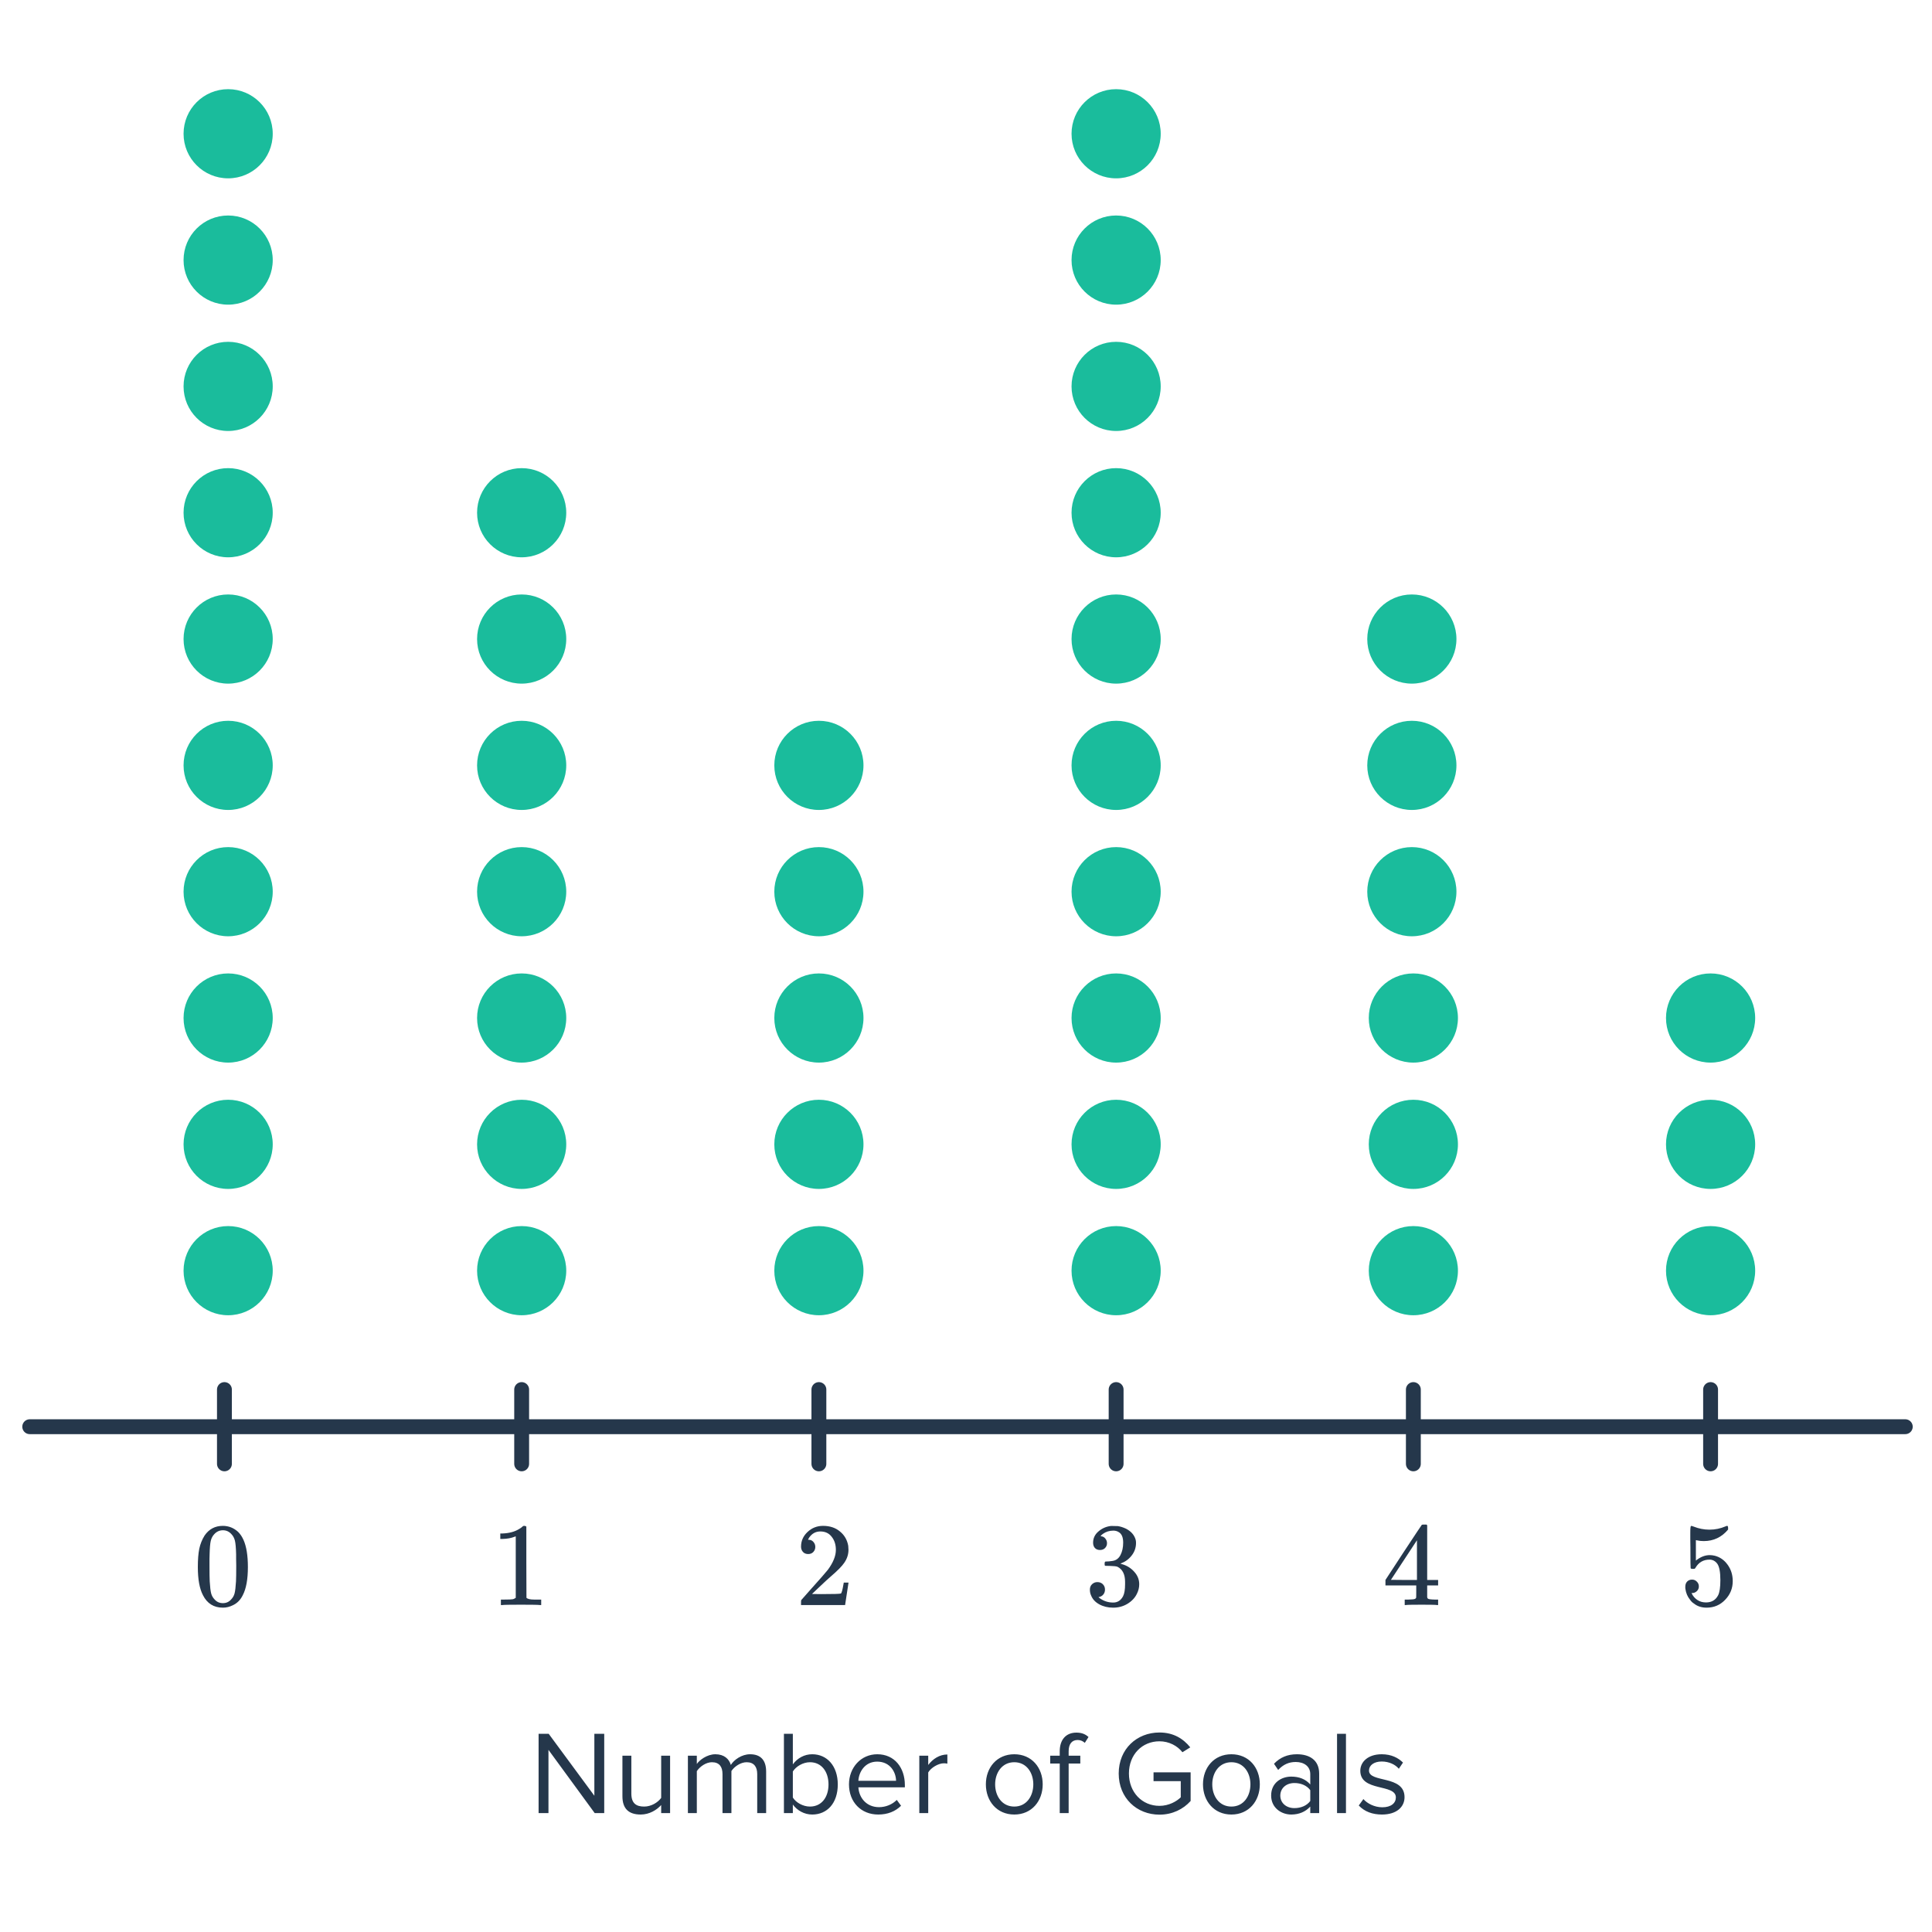 <svg width="260" height="260" viewBox="0 0 260 260" fill="none" xmlns="http://www.w3.org/2000/svg">
<path d="M30.703 177C34.017 177 36.703 174.314 36.703 171C36.703 167.686 34.017 165 30.703 165C27.39 165 24.703 167.686 24.703 171C24.703 174.314 27.39 177 30.703 177Z" fill="#1ABC9C"/>
<path d="M30.703 160C34.017 160 36.703 157.314 36.703 154C36.703 150.686 34.017 148 30.703 148C27.39 148 24.703 150.686 24.703 154C24.703 157.314 27.39 160 30.703 160Z" fill="#1ABC9C"/>
<path d="M30.703 143C34.017 143 36.703 140.314 36.703 137C36.703 133.686 34.017 131 30.703 131C27.39 131 24.703 133.686 24.703 137C24.703 140.314 27.39 143 30.703 143Z" fill="#1ABC9C"/>
<path d="M30.703 126C34.017 126 36.703 123.314 36.703 120C36.703 116.686 34.017 114 30.703 114C27.39 114 24.703 116.686 24.703 120C24.703 123.314 27.39 126 30.703 126Z" fill="#1ABC9C"/>
<path d="M30.703 109C34.017 109 36.703 106.314 36.703 103C36.703 99.686 34.017 97 30.703 97C27.39 97 24.703 99.686 24.703 103C24.703 106.314 27.39 109 30.703 109Z" fill="#1ABC9C"/>
<path d="M30.703 92C34.017 92 36.703 89.314 36.703 86C36.703 82.686 34.017 80 30.703 80C27.39 80 24.703 82.686 24.703 86C24.703 89.314 27.39 92 30.703 92Z" fill="#1ABC9C"/>
<path d="M30.703 75C34.017 75 36.703 72.314 36.703 69C36.703 65.686 34.017 63 30.703 63C27.39 63 24.703 65.686 24.703 69C24.703 72.314 27.39 75 30.703 75Z" fill="#1ABC9C"/>
<path d="M30.703 58C34.017 58 36.703 55.314 36.703 52C36.703 48.686 34.017 46 30.703 46C27.39 46 24.703 48.686 24.703 52C24.703 55.314 27.39 58 30.703 58Z" fill="#1ABC9C"/>
<path d="M30.703 41C34.017 41 36.703 38.314 36.703 35C36.703 31.686 34.017 29 30.703 29C27.39 29 24.703 31.686 24.703 35C24.703 38.314 27.39 41 30.703 41Z" fill="#1ABC9C"/>
<path d="M30.703 24C34.017 24 36.703 21.314 36.703 18C36.703 14.686 34.017 12 30.703 12C27.39 12 24.703 14.686 24.703 18C24.703 21.314 27.39 24 30.703 24Z" fill="#1ABC9C"/>
<path d="M110.203 177C113.517 177 116.203 174.314 116.203 171C116.203 167.686 113.517 165 110.203 165C106.89 165 104.203 167.686 104.203 171C104.203 174.314 106.89 177 110.203 177Z" fill="#1ABC9C"/>
<path d="M110.203 160C113.517 160 116.203 157.314 116.203 154C116.203 150.686 113.517 148 110.203 148C106.89 148 104.203 150.686 104.203 154C104.203 157.314 106.89 160 110.203 160Z" fill="#1ABC9C"/>
<path d="M110.203 143C113.517 143 116.203 140.314 116.203 137C116.203 133.686 113.517 131 110.203 131C106.89 131 104.203 133.686 104.203 137C104.203 140.314 106.89 143 110.203 143Z" fill="#1ABC9C"/>
<path d="M110.203 126C113.517 126 116.203 123.314 116.203 120C116.203 116.686 113.517 114 110.203 114C106.89 114 104.203 116.686 104.203 120C104.203 123.314 106.89 126 110.203 126Z" fill="#1ABC9C"/>
<path d="M110.203 109C113.517 109 116.203 106.314 116.203 103C116.203 99.686 113.517 97 110.203 97C106.89 97 104.203 99.686 104.203 103C104.203 106.314 106.89 109 110.203 109Z" fill="#1ABC9C"/>
<path d="M190.203 177C193.517 177 196.203 174.314 196.203 171C196.203 167.686 193.517 165 190.203 165C186.89 165 184.203 167.686 184.203 171C184.203 174.314 186.89 177 190.203 177Z" fill="#1ABC9C"/>
<path d="M190.203 160C193.517 160 196.203 157.314 196.203 154C196.203 150.686 193.517 148 190.203 148C186.89 148 184.203 150.686 184.203 154C184.203 157.314 186.89 160 190.203 160Z" fill="#1ABC9C"/>
<path d="M190.203 143C193.517 143 196.203 140.314 196.203 137C196.203 133.686 193.517 131 190.203 131C186.89 131 184.203 133.686 184.203 137C184.203 140.314 186.89 143 190.203 143Z" fill="#1ABC9C"/>
<path d="M150.203 177C153.517 177 156.203 174.314 156.203 171C156.203 167.686 153.517 165 150.203 165C146.89 165 144.203 167.686 144.203 171C144.203 174.314 146.89 177 150.203 177Z" fill="#1ABC9C"/>
<path d="M150.203 92C153.517 92 156.203 89.314 156.203 86C156.203 82.686 153.517 80 150.203 80C146.89 80 144.203 82.686 144.203 86C144.203 89.314 146.89 92 150.203 92Z" fill="#1ABC9C"/>
<path d="M150.203 160C153.517 160 156.203 157.314 156.203 154C156.203 150.686 153.517 148 150.203 148C146.89 148 144.203 150.686 144.203 154C144.203 157.314 146.89 160 150.203 160Z" fill="#1ABC9C"/>
<path d="M150.203 75C153.517 75 156.203 72.314 156.203 69C156.203 65.686 153.517 63 150.203 63C146.89 63 144.203 65.686 144.203 69C144.203 72.314 146.89 75 150.203 75Z" fill="#1ABC9C"/>
<path d="M150.203 143C153.517 143 156.203 140.314 156.203 137C156.203 133.686 153.517 131 150.203 131C146.89 131 144.203 133.686 144.203 137C144.203 140.314 146.89 143 150.203 143Z" fill="#1ABC9C"/>
<path d="M150.203 58C153.517 58 156.203 55.314 156.203 52C156.203 48.686 153.517 46 150.203 46C146.89 46 144.203 48.686 144.203 52C144.203 55.314 146.89 58 150.203 58Z" fill="#1ABC9C"/>
<path d="M150.203 126C153.517 126 156.203 123.314 156.203 120C156.203 116.686 153.517 114 150.203 114C146.89 114 144.203 116.686 144.203 120C144.203 123.314 146.89 126 150.203 126Z" fill="#1ABC9C"/>
<path d="M150.203 41C153.517 41 156.203 38.314 156.203 35C156.203 31.686 153.517 29 150.203 29C146.89 29 144.203 31.686 144.203 35C144.203 38.314 146.89 41 150.203 41Z" fill="#1ABC9C"/>
<path d="M150.203 109C153.517 109 156.203 106.314 156.203 103C156.203 99.686 153.517 97 150.203 97C146.89 97 144.203 99.686 144.203 103C144.203 106.314 146.89 109 150.203 109Z" fill="#1ABC9C"/>
<path d="M150.203 24C153.517 24 156.203 21.314 156.203 18C156.203 14.686 153.517 12 150.203 12C146.89 12 144.203 14.686 144.203 18C144.203 21.314 146.89 24 150.203 24Z" fill="#1ABC9C"/>
<path d="M70.203 177C73.517 177 76.203 174.314 76.203 171C76.203 167.686 73.517 165 70.203 165C66.89 165 64.203 167.686 64.203 171C64.203 174.314 66.89 177 70.203 177Z" fill="#1ABC9C"/>
<path d="M70.203 160C73.517 160 76.203 157.314 76.203 154C76.203 150.686 73.517 148 70.203 148C66.89 148 64.203 150.686 64.203 154C64.203 157.314 66.89 160 70.203 160Z" fill="#1ABC9C"/>
<path d="M70.203 143C73.517 143 76.203 140.314 76.203 137C76.203 133.686 73.517 131 70.203 131C66.89 131 64.203 133.686 64.203 137C64.203 140.314 66.89 143 70.203 143Z" fill="#1ABC9C"/>
<path d="M70.203 126C73.517 126 76.203 123.314 76.203 120C76.203 116.686 73.517 114 70.203 114C66.89 114 64.203 116.686 64.203 120C64.203 123.314 66.89 126 70.203 126Z" fill="#1ABC9C"/>
<path d="M70.203 109C73.517 109 76.203 106.314 76.203 103C76.203 99.686 73.517 97 70.203 97C66.89 97 64.203 99.686 64.203 103C64.203 106.314 66.89 109 70.203 109Z" fill="#1ABC9C"/>
<path d="M70.203 92C73.517 92 76.203 89.314 76.203 86C76.203 82.686 73.517 80 70.203 80C66.89 80 64.203 82.686 64.203 86C64.203 89.314 66.89 92 70.203 92Z" fill="#1ABC9C"/>
<path d="M70.203 75C73.517 75 76.203 72.314 76.203 69C76.203 65.686 73.517 63 70.203 63C66.89 63 64.203 65.686 64.203 69C64.203 72.314 66.89 75 70.203 75Z" fill="#1ABC9C"/>
<path d="M230.203 177C233.517 177 236.203 174.314 236.203 171C236.203 167.686 233.517 165 230.203 165C226.89 165 224.203 167.686 224.203 171C224.203 174.314 226.89 177 230.203 177Z" fill="#1ABC9C"/>
<path d="M230.203 160C233.517 160 236.203 157.314 236.203 154C236.203 150.686 233.517 148 230.203 148C226.89 148 224.203 150.686 224.203 154C224.203 157.314 226.89 160 230.203 160Z" fill="#1ABC9C"/>
<path d="M230.203 143C233.517 143 236.203 140.314 236.203 137C236.203 133.686 233.517 131 230.203 131C226.89 131 224.203 133.686 224.203 137C224.203 140.314 226.89 143 230.203 143Z" fill="#1ABC9C"/>
<path d="M190 126C193.314 126 196 123.314 196 120C196 116.686 193.314 114 190 114C186.686 114 184 116.686 184 120C184 123.314 186.686 126 190 126Z" fill="#1ABC9C"/>
<path d="M190 109C193.314 109 196 106.314 196 103C196 99.686 193.314 97 190 97C186.686 97 184 99.686 184 103C184 106.314 186.686 109 190 109Z" fill="#1ABC9C"/>
<path d="M190 92C193.314 92 196 89.314 196 86C196 82.686 193.314 80 190 80C186.686 80 184 82.686 184 86C184 89.314 186.686 92 190 92Z" fill="#1ABC9C"/>
<path d="M256.405 192H4" stroke="#25374B" stroke-width="2" stroke-linecap="round" stroke-linejoin="round"/>
<path d="M70.203 187V197" stroke="#25374B" stroke-width="2" stroke-linecap="round" stroke-linejoin="round"/>
<path d="M30.203 187V197" stroke="#25374B" stroke-width="2" stroke-linecap="round" stroke-linejoin="round"/>
<path d="M110.203 187V197" stroke="#25374B" stroke-width="2" stroke-linecap="round" stroke-linejoin="round"/>
<path d="M150.203 187V197" stroke="#25374B" stroke-width="2" stroke-linecap="round" stroke-linejoin="round"/>
<path d="M190.203 187V197" stroke="#25374B" stroke-width="2" stroke-linecap="round" stroke-linejoin="round"/>
<path d="M230.203 187V197" stroke="#25374B" stroke-width="2" stroke-linecap="round" stroke-linejoin="round"/>
<path d="M81.314 244V233.328H79.986V241.664L73.842 233.328H72.482V244H73.81V235.488L80.034 244H81.314ZM90.178 244V236.272H88.978V241.952C88.531 242.576 87.635 243.12 86.691 243.12C85.65 243.12 84.963 242.72 84.963 241.36V236.272H83.763V241.728C83.763 243.408 84.611 244.192 86.227 244.192C87.379 244.192 88.386 243.584 88.978 242.912V244H90.178ZM103.103 244V238.416C103.103 236.864 102.351 236.08 100.943 236.08C99.823 236.08 98.783 236.816 98.351 237.52C98.127 236.72 97.455 236.08 96.271 236.08C95.135 236.08 94.095 236.896 93.775 237.392V236.272H92.575V244H93.775V238.352C94.191 237.728 95.023 237.152 95.807 237.152C96.815 237.152 97.231 237.776 97.231 238.752V244H98.431V238.336C98.831 237.728 99.679 237.152 100.479 237.152C101.471 237.152 101.903 237.776 101.903 238.752V244H103.103ZM106.697 241.904V238.4C107.113 237.728 108.057 237.152 109.001 237.152C110.569 237.152 111.497 238.432 111.497 240.144C111.497 241.856 110.569 243.12 109.001 243.12C108.057 243.12 107.113 242.576 106.697 241.904ZM106.697 244V242.848C107.273 243.632 108.217 244.192 109.305 244.192C111.321 244.192 112.745 242.656 112.745 240.144C112.745 237.68 111.321 236.08 109.305 236.08C108.249 236.08 107.321 236.592 106.697 237.44V233.328H105.497V244H106.697ZM118.188 244.192C119.452 244.192 120.492 243.776 121.26 243.008L120.684 242.224C120.076 242.848 119.18 243.2 118.3 243.2C116.636 243.2 115.612 241.984 115.516 240.528H121.772V240.224C121.772 237.904 120.396 236.08 118.06 236.08C115.852 236.08 114.252 237.888 114.252 240.128C114.252 242.544 115.9 244.192 118.188 244.192ZM120.588 239.648H115.516C115.58 238.464 116.396 237.072 118.044 237.072C119.804 237.072 120.572 238.496 120.588 239.648ZM124.916 244V238.528C125.268 237.904 126.276 237.296 127.012 237.296C127.204 237.296 127.348 237.312 127.492 237.344V236.112C126.436 236.112 125.54 236.704 124.916 237.52V236.272H123.716V244H124.916ZM136.498 244.192C138.85 244.192 140.322 242.368 140.322 240.128C140.322 237.888 138.85 236.08 136.498 236.08C134.146 236.08 132.674 237.888 132.674 240.128C132.674 242.368 134.146 244.192 136.498 244.192ZM136.498 243.12C134.85 243.12 133.922 241.712 133.922 240.128C133.922 238.56 134.85 237.152 136.498 237.152C138.146 237.152 139.058 238.56 139.058 240.128C139.058 241.712 138.146 243.12 136.498 243.12ZM143.814 244V237.328H145.382V236.272H143.814V235.68C143.814 234.704 144.246 234.16 145.03 234.16C145.43 234.16 145.734 234.32 145.99 234.544L146.486 233.76C146.006 233.312 145.462 233.168 144.854 233.168C143.478 233.168 142.614 234.096 142.614 235.68V236.272H141.334V237.328H142.614V244H143.814ZM156.038 244.208C157.782 244.208 159.238 243.472 160.23 242.368V238.512H155.238V239.696H158.902V241.872C158.374 242.4 157.318 243.024 156.038 243.024C153.702 243.024 151.926 241.2 151.926 238.672C151.926 236.128 153.702 234.336 156.038 234.336C157.318 234.336 158.454 234.944 159.126 235.808L160.182 235.152C159.238 233.984 157.926 233.152 156.038 233.152C152.998 233.152 150.55 235.36 150.55 238.672C150.55 241.984 152.998 244.208 156.038 244.208ZM165.717 244.192C168.069 244.192 169.541 242.368 169.541 240.128C169.541 237.888 168.069 236.08 165.717 236.08C163.365 236.08 161.893 237.888 161.893 240.128C161.893 242.368 163.365 244.192 165.717 244.192ZM165.717 243.12C164.069 243.12 163.141 241.712 163.141 240.128C163.141 238.56 164.069 237.152 165.717 237.152C167.365 237.152 168.277 238.56 168.277 240.128C168.277 241.712 167.365 243.12 165.717 243.12ZM177.529 244V238.688C177.529 236.816 176.169 236.08 174.537 236.08C173.273 236.08 172.281 236.496 171.449 237.36L172.009 238.192C172.697 237.456 173.449 237.12 174.377 237.12C175.497 237.12 176.329 237.712 176.329 238.752V240.144C175.705 239.424 174.825 239.088 173.769 239.088C172.457 239.088 171.065 239.904 171.065 241.632C171.065 243.312 172.457 244.192 173.769 244.192C174.809 244.192 175.689 243.824 176.329 243.12V244H177.529ZM174.201 243.328C173.081 243.328 172.297 242.624 172.297 241.648C172.297 240.656 173.081 239.952 174.201 239.952C175.049 239.952 175.865 240.272 176.329 240.912V242.368C175.865 243.008 175.049 243.328 174.201 243.328ZM181.134 244V233.328H179.934V244H181.134ZM185.976 244.192C187.976 244.192 189.016 243.152 189.016 241.856C189.016 238.848 184.232 239.968 184.232 238.272C184.232 237.584 184.888 237.056 185.944 237.056C186.936 237.056 187.784 237.472 188.248 238.032L188.808 237.2C188.184 236.576 187.256 236.08 185.944 236.08C184.104 236.08 183.064 237.104 183.064 238.304C183.064 241.168 187.848 240.016 187.848 241.888C187.848 242.656 187.208 243.216 186.024 243.216C184.968 243.216 183.992 242.704 183.48 242.112L182.856 242.976C183.64 243.808 184.712 244.192 185.976 244.192Z" fill="#25374B"/>
<path d="M27.536 206.64C28.133 205.776 28.949 205.344 29.984 205.344C30.763 205.344 31.445 205.611 32.032 206.144C32.32 206.421 32.565 206.784 32.768 207.232C33.163 208.117 33.36 209.333 33.36 210.88C33.36 212.533 33.131 213.797 32.672 214.672C32.373 215.291 31.936 215.739 31.36 216.016C30.912 216.24 30.459 216.352 30 216.352C28.773 216.352 27.877 215.792 27.312 214.672C26.853 213.797 26.624 212.533 26.624 210.88C26.624 209.888 26.688 209.072 26.816 208.432C26.955 207.781 27.195 207.184 27.536 206.64ZM31.136 206.448C30.827 206.107 30.448 205.936 30 205.936C29.552 205.936 29.168 206.107 28.848 206.448C28.613 206.693 28.453 206.992 28.368 207.344C28.283 207.696 28.229 208.304 28.208 209.168C28.208 209.232 28.203 209.44 28.192 209.792C28.192 210.144 28.192 210.437 28.192 210.672C28.192 211.696 28.203 212.411 28.224 212.816C28.267 213.563 28.331 214.101 28.416 214.432C28.501 214.752 28.661 215.029 28.896 215.264C29.184 215.584 29.552 215.744 30 215.744C30.437 215.744 30.8 215.584 31.088 215.264C31.323 215.029 31.483 214.752 31.568 214.432C31.653 214.101 31.717 213.563 31.76 212.816C31.781 212.411 31.792 211.696 31.792 210.672C31.792 210.437 31.787 210.144 31.776 209.792C31.776 209.44 31.776 209.232 31.776 209.168C31.755 208.304 31.701 207.696 31.616 207.344C31.531 206.992 31.371 206.693 31.136 206.448Z" fill="#25374B"/>
<path d="M72.656 216C72.475 215.968 71.627 215.952 70.112 215.952C68.619 215.952 67.781 215.968 67.6 216H67.408V215.264H67.824C68.443 215.264 68.843 215.248 69.024 215.216C69.109 215.205 69.237 215.141 69.408 215.024V206.752C69.387 206.752 69.344 206.768 69.28 206.8C68.789 206.992 68.24 207.093 67.632 207.104H67.328V206.368H67.632C68.528 206.336 69.275 206.133 69.872 205.76C70.064 205.653 70.229 205.531 70.368 205.392C70.389 205.36 70.453 205.344 70.56 205.344C70.667 205.344 70.757 205.376 70.832 205.44V210.224L70.848 215.024C71.008 215.184 71.355 215.264 71.888 215.264H72.416H72.832V216H72.656Z" fill="#25374B"/>
<path d="M108.76 209.136C108.461 209.136 108.227 209.04 108.056 208.848C107.885 208.656 107.8 208.421 107.8 208.144C107.8 207.376 108.088 206.72 108.664 206.176C109.251 205.621 109.949 205.344 110.76 205.344C111.677 205.344 112.435 205.595 113.032 206.096C113.64 206.587 114.013 207.232 114.152 208.032C114.173 208.224 114.184 208.4 114.184 208.56C114.184 209.179 113.997 209.76 113.624 210.304C113.325 210.752 112.723 211.365 111.816 212.144C111.432 212.475 110.899 212.965 110.216 213.616L109.272 214.512L110.488 214.528C112.163 214.528 113.053 214.501 113.16 214.448C113.203 214.437 113.256 214.325 113.32 214.112C113.363 213.995 113.437 213.632 113.544 213.024V212.976H114.184V213.024L113.736 215.952V216H107.8V215.696C107.8 215.483 107.811 215.36 107.832 215.328C107.843 215.317 108.291 214.811 109.176 213.808C110.339 212.517 111.085 211.664 111.416 211.248C112.131 210.277 112.488 209.387 112.488 208.576C112.488 207.872 112.301 207.285 111.928 206.816C111.565 206.336 111.053 206.096 110.392 206.096C109.773 206.096 109.272 206.373 108.888 206.928C108.867 206.971 108.835 207.029 108.792 207.104C108.76 207.157 108.744 207.189 108.744 207.2C108.744 207.211 108.771 207.216 108.824 207.216C109.091 207.216 109.304 207.312 109.464 207.504C109.635 207.696 109.72 207.92 109.72 208.176C109.72 208.443 109.629 208.672 109.448 208.864C109.277 209.045 109.048 209.136 108.76 209.136Z" fill="#25374B"/>
<path d="M148.032 208.592C147.744 208.592 147.515 208.501 147.344 208.32C147.184 208.139 147.104 207.904 147.104 207.616C147.104 207.008 147.344 206.501 147.824 206.096C148.304 205.68 148.859 205.435 149.488 205.36H149.728C150.101 205.36 150.336 205.365 150.432 205.376C150.784 205.429 151.141 205.541 151.504 205.712C152.208 206.064 152.651 206.565 152.832 207.216C152.864 207.323 152.88 207.467 152.88 207.648C152.88 208.277 152.683 208.843 152.288 209.344C151.904 209.835 151.419 210.187 150.832 210.4C150.779 210.421 150.779 210.437 150.832 210.448C150.853 210.459 150.907 210.475 150.992 210.496C151.643 210.677 152.192 211.019 152.64 211.52C153.088 212.011 153.312 212.571 153.312 213.2C153.312 213.637 153.211 214.059 153.008 214.464C152.752 215.008 152.331 215.461 151.744 215.824C151.168 216.176 150.523 216.352 149.808 216.352C149.104 216.352 148.48 216.203 147.936 215.904C147.392 215.605 147.024 215.205 146.832 214.704C146.725 214.48 146.672 214.219 146.672 213.92C146.672 213.621 146.768 213.381 146.96 213.2C147.163 213.008 147.403 212.912 147.68 212.912C147.979 212.912 148.224 213.008 148.416 213.2C148.608 213.392 148.704 213.632 148.704 213.92C148.704 214.165 148.635 214.379 148.496 214.56C148.357 214.741 148.171 214.859 147.936 214.912L147.824 214.944C148.4 215.424 149.061 215.664 149.808 215.664C150.395 215.664 150.837 215.381 151.136 214.816C151.317 214.464 151.408 213.925 151.408 213.2V212.88C151.408 211.867 151.067 211.189 150.384 210.848C150.224 210.784 149.899 210.747 149.408 210.736L148.736 210.72L148.688 210.688C148.667 210.656 148.656 210.571 148.656 210.432C148.656 210.304 148.672 210.224 148.704 210.192C148.736 210.16 148.763 210.144 148.784 210.144C149.083 210.144 149.392 210.117 149.712 210.064C150.181 210 150.539 209.739 150.784 209.28C151.029 208.811 151.152 208.251 151.152 207.6C151.152 206.907 150.965 206.443 150.592 206.208C150.368 206.059 150.117 205.984 149.84 205.984C149.307 205.984 148.837 206.128 148.432 206.416C148.389 206.437 148.341 206.475 148.288 206.528C148.235 206.571 148.192 206.613 148.16 206.656L148.112 206.72C148.144 206.731 148.181 206.741 148.224 206.752C148.437 206.773 148.613 206.875 148.752 207.056C148.901 207.237 148.976 207.445 148.976 207.68C148.976 207.936 148.885 208.155 148.704 208.336C148.533 208.507 148.309 208.592 148.032 208.592Z" fill="#25374B"/>
<path d="M193.392 216C193.243 215.968 192.555 215.952 191.328 215.952C190.048 215.952 189.333 215.968 189.184 216H189.04V215.264H189.536C189.995 215.253 190.277 215.227 190.384 215.184C190.469 215.163 190.533 215.109 190.576 215.024C190.587 215.003 190.592 214.715 190.592 214.16V213.36H186.448V212.624L188.864 208.928C190.496 206.453 191.323 205.211 191.344 205.2C191.365 205.179 191.477 205.168 191.68 205.168H191.968L192.064 205.264V212.624H193.536V213.36H192.064V214.176C192.064 214.613 192.064 214.869 192.064 214.944C192.075 215.019 192.107 215.083 192.16 215.136C192.245 215.211 192.549 215.253 193.072 215.264H193.536V216H193.392ZM190.688 212.624V207.28L187.184 212.608L188.928 212.624H190.688Z" fill="#25374B"/>
<path d="M227.712 212.576C227.968 212.576 228.181 212.667 228.352 212.848C228.533 213.019 228.624 213.237 228.624 213.504C228.624 213.749 228.533 213.957 228.352 214.128C228.171 214.299 227.968 214.384 227.744 214.384H227.632L227.68 214.464C227.84 214.805 228.085 215.088 228.416 215.312C228.747 215.536 229.136 215.648 229.584 215.648C230.341 215.648 230.885 215.328 231.216 214.688C231.419 214.293 231.52 213.611 231.52 212.64C231.52 211.541 231.376 210.8 231.088 210.416C230.811 210.064 230.469 209.888 230.064 209.888C229.232 209.888 228.603 210.251 228.176 210.976C228.133 211.051 228.091 211.099 228.048 211.12C228.016 211.131 227.941 211.136 227.824 211.136C227.643 211.136 227.541 211.104 227.52 211.04C227.499 210.997 227.488 210.064 227.488 208.24C227.488 207.92 227.483 207.541 227.472 207.104C227.472 206.667 227.472 206.389 227.472 206.272C227.472 205.675 227.504 205.376 227.568 205.376C227.589 205.355 227.611 205.344 227.632 205.344L227.92 205.44C228.613 205.717 229.323 205.856 230.048 205.856C230.805 205.856 231.531 205.707 232.224 205.408C232.309 205.365 232.379 205.344 232.432 205.344C232.517 205.344 232.56 205.44 232.56 205.632V205.84C231.696 206.875 230.603 207.392 229.28 207.392C228.949 207.392 228.651 207.36 228.384 207.296L228.224 207.264V210.016C228.832 209.525 229.456 209.28 230.096 209.28C230.299 209.28 230.517 209.307 230.752 209.36C231.467 209.541 232.048 209.947 232.496 210.576C232.955 211.205 233.184 211.941 233.184 212.784C233.184 213.755 232.843 214.592 232.16 215.296C231.488 216 230.656 216.352 229.664 216.352C228.992 216.352 228.421 216.165 227.952 215.792C227.749 215.664 227.573 215.488 227.424 215.264C227.104 214.88 226.901 214.405 226.816 213.84C226.816 213.808 226.811 213.76 226.8 213.696C226.8 213.621 226.8 213.568 226.8 213.536C226.8 213.237 226.885 213.003 227.056 212.832C227.227 212.661 227.445 212.576 227.712 212.576Z" fill="#25374B"/>
</svg>
